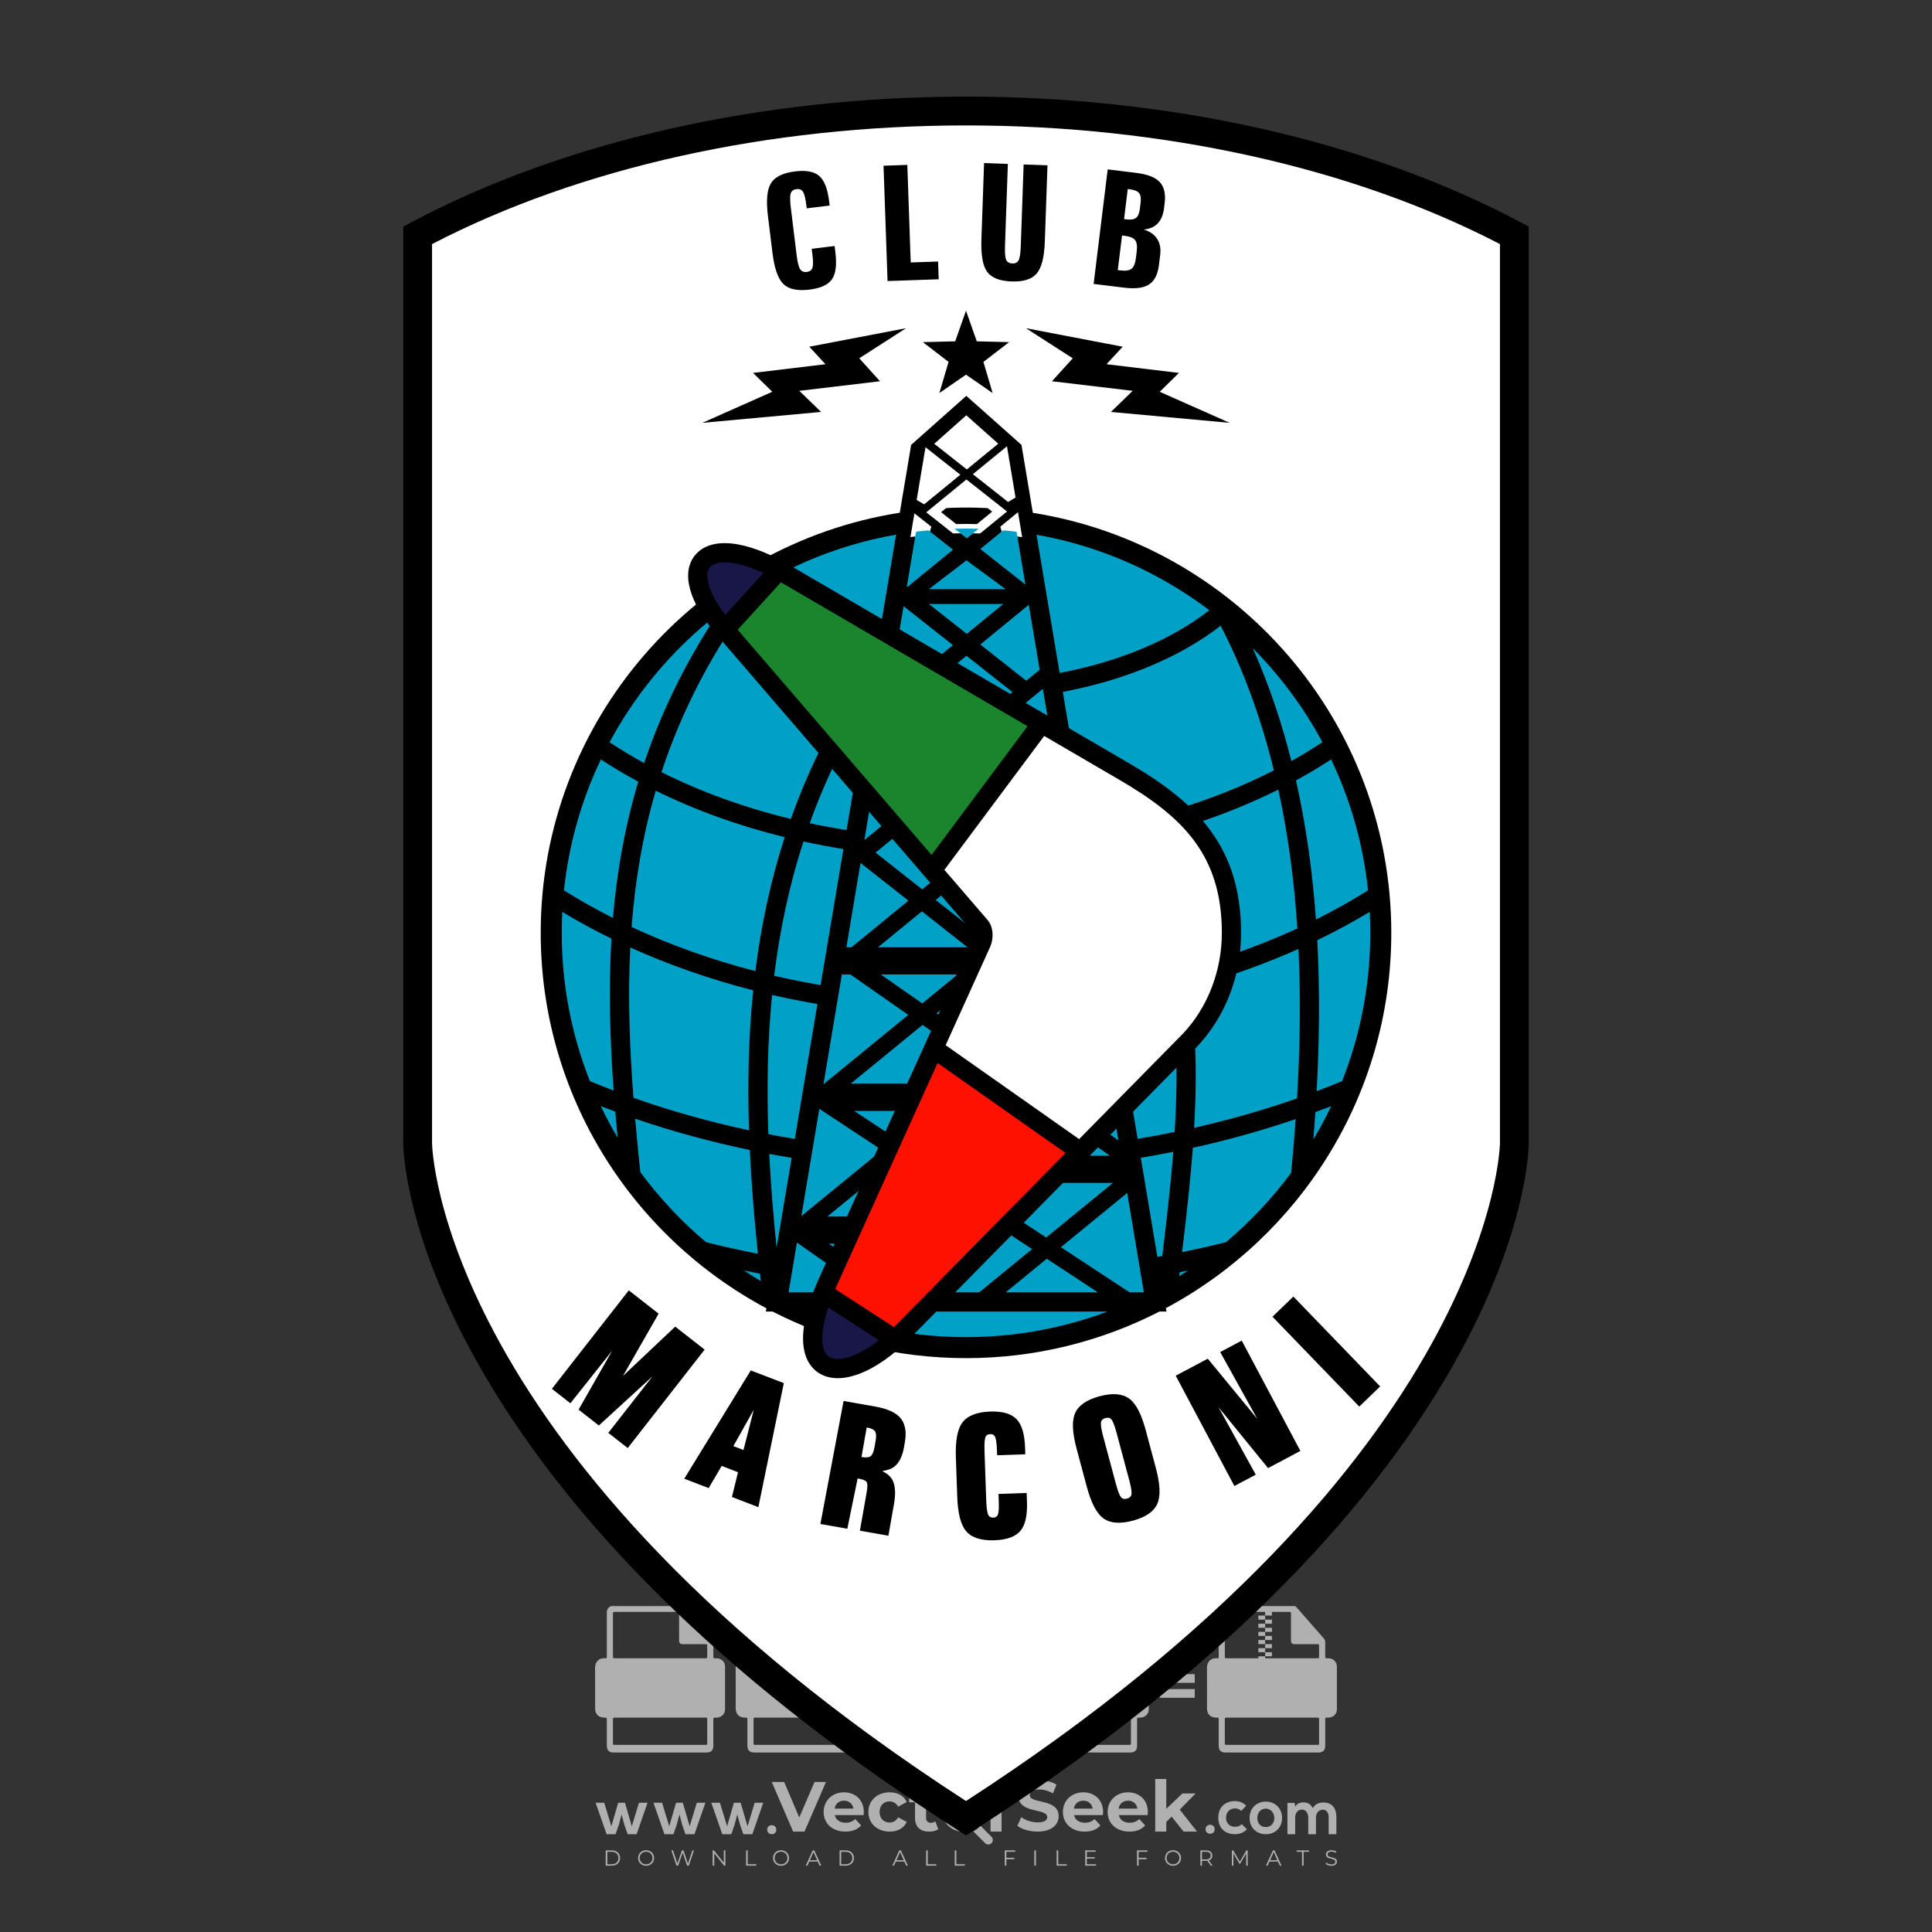 <?xml version="1.0" encoding="iso-8859-1"?>
<!-- Generator: Adobe Illustrator 27.0.0, SVG Export Plug-In . SVG Version: 6.00 Build 0)  -->
<svg version="1.1" id="Layer_1" xmlns="http://www.w3.org/2000/svg" xmlns:xlink="http://www.w3.org/1999/xlink" x="0px" y="0px"
	 viewBox="0 0 500 500" style="enable-background:new 0 0 500 500;" xml:space="preserve">
<rect x="0" y="0" width="500" height="500" fill="#333333" stroke="none"/>
<g id="watermark_1_">
	<g>
		<g id="watermark" style="opacity:0.61;">
			<g>
				<g>
					<g>
						<g>
							<polygon style="fill:#FFFFFF;" points="213.765,461.172 208.204,474.017 205.268,474.017 199.726,461.172 202.938,461.172 
								206.846,470.347 210.81,461.172 							"/>
						</g>
						<g>
							<path style="fill:#FFFFFF;" d="M223.507,469.741h-7.469c0.275,1.23,1.321,1.982,2.826,1.982c1.046,0,1.798-0.312,2.477-0.954
								l1.523,1.651c-0.917,1.046-2.294,1.597-4.074,1.597c-3.413,0-5.634-2.147-5.634-5.083c0-2.954,2.257-5.083,5.267-5.083
								c2.899,0,5.138,1.945,5.138,5.12C223.562,469.191,223.526,469.503,223.507,469.741 M216.002,468.071h4.863
								c-0.202-1.248-1.138-2.055-2.422-2.055C217.139,466.016,216.204,466.805,216.002,468.071"/>
						</g>
						<g>
							<path style="fill:#FFFFFF;" d="M224.735,468.934c0-2.973,2.294-5.083,5.505-5.083c2.074,0,3.707,0.899,4.423,2.514
								l-2.22,1.193c-0.532-0.936-1.321-1.358-2.221-1.358c-1.45,0-2.587,1.009-2.587,2.734c0,1.725,1.138,2.734,2.587,2.734
								c0.899,0,1.688-0.404,2.221-1.358l2.22,1.211c-0.716,1.578-2.349,2.495-4.423,2.495
								C227.029,474.017,224.735,471.907,224.735,468.934"/>
						</g>
						<g>
							<path style="fill:#FFFFFF;" d="M242.828,473.393c-0.587,0.422-1.45,0.624-2.331,0.624c-2.33,0-3.688-1.193-3.688-3.542
								v-4.055h-1.523v-2.202h1.523v-2.404h2.863v2.404h2.459v2.202h-2.459v4.019c0,0.844,0.458,1.303,1.229,1.303
								c0.422,0,0.844-0.128,1.156-0.367L242.828,473.393z"/>
						</g>
					</g>
					<g>
						<path style="fill:#FFFFFF;" d="M262.474,463.997v2.643c-0.238-0.018-0.422-0.037-0.642-0.037
							c-1.578,0-2.624,0.862-2.624,2.753v4.661h-2.863v-9.873h2.734v1.303C259.776,464.493,260.951,463.997,262.474,463.997"/>
					</g>
					<g>
						<path style="fill:#FFFFFF;" d="M263.299,472.53l1.009-2.239c1.083,0.789,2.697,1.339,4.239,1.339
							c1.762,0,2.477-0.587,2.477-1.376c0-2.404-7.469-0.752-7.469-5.524c0-2.184,1.762-4,5.413-4c1.615,0,3.267,0.385,4.459,1.138
							l-0.918,2.257c-1.193-0.679-2.422-1.009-3.56-1.009c-1.761,0-2.44,0.66-2.44,1.468c0,2.367,7.468,0.734,7.468,5.45
							c0,2.147-1.78,3.982-5.45,3.982C266.492,474.017,264.437,473.411,263.299,472.53"/>
					</g>
					<g>
						<path style="fill:#FFFFFF;" d="M285.428,469.741h-7.469c0.275,1.23,1.321,1.982,2.826,1.982c1.046,0,1.798-0.312,2.477-0.954
							l1.523,1.651c-0.918,1.046-2.294,1.597-4.074,1.597c-3.413,0-5.634-2.147-5.634-5.083c0-2.954,2.257-5.083,5.267-5.083
							c2.9,0,5.138,1.945,5.138,5.12C285.484,469.191,285.447,469.503,285.428,469.741 M277.923,468.071h4.863
							c-0.202-1.248-1.138-2.055-2.422-2.055C279.061,466.016,278.125,466.805,277.923,468.071"/>
					</g>
					<g>
						<path style="fill:#FFFFFF;" d="M297.007,469.741h-7.469c0.275,1.23,1.321,1.982,2.826,1.982c1.046,0,1.798-0.312,2.477-0.954
							l1.523,1.651c-0.918,1.046-2.294,1.597-4.074,1.597c-3.413,0-5.634-2.147-5.634-5.083c0-2.954,2.257-5.083,5.267-5.083
							c2.899,0,5.138,1.945,5.138,5.12C297.062,469.191,297.025,469.503,297.007,469.741 M289.501,468.071h4.863
							c-0.202-1.248-1.138-2.055-2.422-2.055C290.639,466.016,289.703,466.805,289.501,468.071"/>
					</g>
					<g>
						<polygon style="fill:#FFFFFF;" points="303.208,470.145 301.831,471.503 301.831,474.017 298.969,474.017 298.969,460.401 
							301.831,460.401 301.831,468.108 306.016,464.144 309.429,464.144 305.318,468.328 309.796,474.017 306.327,474.017 						"/>
					</g>
					<g>
						<path style="fill:#FFFFFF;" d="M256.601,475.359L256.601,475.359l-2.86-2.86c-0.435,0.508-0.953,0.943-1.534,1.284
							c-0.092,0.069-0.186,0.136-0.283,0.199l3.027,3.027c0.456,0.456,1.195,0.456,1.65,0
							C257.057,476.554,257.057,475.815,256.601,475.359"/>
					</g>
					<g>
						<path style="fill:#FFFFFF;" d="M249.984,463.244c0.221-0.173,0.495-0.281,0.797-0.281c0.042,0,0.083,0.002,0.124,0.006
							c-0.214-0.156-0.478-0.249-0.764-0.249c-0.395,0-0.744,0.18-0.981,0.458c-0.051,0-0.1,0.006-0.151,0.008
							c0.039-0.077,0.064-0.162,0.064-0.255c0-0.234-0.143-0.434-0.346-0.519c0.087,0.126,0.138,0.279,0.138,0.445
							c0,0.122-0.031,0.237-0.081,0.341c-2.811,0.201-5.03,2.539-5.03,5.4c0,2.993,2.426,5.42,5.42,5.42
							c2.993,0,5.42-2.426,5.42-5.42C254.595,465.879,252.593,463.635,249.984,463.244 M247.983,464.656
							c0.435,0,0.844,0.112,1.199,0.309c0.374-0.245,0.82-0.387,1.299-0.387c0.711,0,1.348,0.312,1.784,0.806
							c-0.435-0.379-1.004-0.61-1.627-0.61c-0.449,0-0.87,0.12-1.234,0.329c-0.079,0.046-0.156,0.096-0.229,0.15
							c-0.065-0.048-0.133-0.093-0.204-0.134c-0.369-0.219-0.8-0.344-1.26-0.344c-0.3,0-0.588,0.054-0.854,0.152
							C247.196,464.754,247.578,464.656,247.983,464.656 M251.772,469.098c0.115,0.305,0.181,0.634,0.181,0.979
							c0,1.534-1.244,2.777-2.778,2.777c-1.534,0-2.777-1.243-2.777-2.777c0-0.345,0.066-0.674,0.181-0.979
							c-0.62-0.382-1.035-1.064-1.035-1.846c0-1.197,0.971-2.168,2.168-2.168c0.565,0,1.078,0.218,1.463,0.572
							c0.386-0.354,0.899-0.572,1.464-0.572c1.197,0,2.168,0.971,2.168,2.168C252.807,468.034,252.392,468.716,251.772,469.098"/>
					</g>
					<g>
						<path style="fill:#FFFFFF;" d="M251.666,467.061c0,0.497-0.404,0.901-0.901,0.901c-0.497,0-0.901-0.404-0.901-0.901
							s0.404-0.901,0.901-0.901c0.101,0,0.197,0.017,0.287,0.047c-0.03,0.062-0.045,0.132-0.045,0.204
							c0,0.273,0.221,0.494,0.494,0.494c0.05,0,0.099-0.008,0.146-0.022C251.66,466.941,251.666,467,251.666,467.061"/>
					</g>
					<g>
						<path style="fill:#FFFFFF;" d="M248.255,467.061c0,0.376-0.305,0.681-0.681,0.681c-0.376,0-0.681-0.305-0.681-0.681
							s0.305-0.681,0.681-0.681c0.076,0,0.149,0.013,0.217,0.035c-0.023,0.047-0.034,0.1-0.034,0.155
							c0,0.206,0.167,0.374,0.374,0.374c0.038,0,0.075-0.006,0.11-0.017C248.25,466.97,248.255,467.015,248.255,467.061"/>
					</g>
					<g>
						<g>
							<g>
								<rect x="242.908" y="467.83" style="fill:#FFFFFF;" width="0.616" height="0.616"/>
							</g>
							<g>
								<rect x="254.827" y="467.83" style="fill:#FFFFFF;" width="0.616" height="0.616"/>
							</g>
							<g>
								<path style="fill:#FFFFFF;" d="M255.205,468.082h-0.14c0-3.248-2.642-5.89-5.89-5.89c-3.248,0-5.89,2.642-5.89,5.89h-0.14
									c0-1.611,0.627-3.125,1.766-4.264c1.139-1.139,2.653-1.766,4.264-1.766c1.611,0,3.125,0.627,4.264,1.766
									C254.578,464.957,255.205,466.471,255.205,468.082"/>
							</g>
						</g>
						<g>
							<rect x="248.868" y="461.814" style="fill:#FFFFFF;" width="0.616" height="0.616"/>
						</g>
						<g>
							<rect x="244.95" y="462.052" style="fill:#FFFFFF;" width="8.45" height="0.14"/>
						</g>
						<g>
							<path style="fill:#FFFFFF;" d="M245.174,462.15c0,0.108-0.088,0.196-0.196,0.196c-0.108,0-0.196-0.088-0.196-0.196
								c0-0.108,0.088-0.196,0.196-0.196C245.086,461.954,245.174,462.042,245.174,462.15"/>
						</g>
						<g>
							<path style="fill:#FFFFFF;" d="M253.596,462.15c0,0.108-0.088,0.196-0.196,0.196c-0.108,0-0.196-0.088-0.196-0.196
								c0-0.108,0.088-0.196,0.196-0.196C253.509,461.954,253.596,462.042,253.596,462.15"/>
						</g>
					</g>
				</g>
				<g>
					<path style="fill:#FFFFFF;" d="M314.356,473.409c0,1.559-2.364,1.559-2.364,0C311.993,471.851,314.356,471.851,314.356,473.409
						z"/>
				</g>
				<g>
					<g>
						<g>
							<path style="fill:#FFFFFF;" d="M161.739,466.549l1.772,6.088l1.855-6.088h2.215l-2.823,8.14h-2.33l-0.837-2.396l-0.722-2.708
								l-0.722,2.708l-0.837,2.396h-2.33l-2.839-8.14h2.231l1.855,6.088l1.756-6.088H161.739z"/>
						</g>
						<g>
							<path style="fill:#FFFFFF;" d="M176.713,466.549l1.772,6.088l1.855-6.088h2.215l-2.823,8.14h-2.33l-0.837-2.396l-0.722-2.708
								l-0.722,2.708l-0.837,2.396h-2.33l-2.839-8.14h2.231l1.855,6.088l1.756-6.088H176.713z"/>
						</g>
						<g>
							<path style="fill:#FFFFFF;" d="M191.687,466.549l1.772,6.088l1.855-6.088h2.215l-2.823,8.14h-2.33l-0.837-2.396l-0.722-2.708
								l-0.722,2.708l-0.837,2.396h-2.33l-2.839-8.14h2.231l1.855,6.088l1.756-6.088H191.687z"/>
						</g>
					</g>
					<g>
						<path style="fill:#FFFFFF;" d="M200.908,473.52c0,1.559-2.364,1.559-2.364,0C198.545,471.962,200.908,471.962,200.908,473.52z
							"/>
					</g>
					<g>
						<path style="fill:#FFFFFF;" d="M322.71,473.409c-0.935,0.919-1.919,1.28-3.117,1.28c-2.346,0-4.3-1.411-4.3-4.282
							s1.953-4.284,4.3-4.284c1.149,0,2.035,0.329,2.921,1.199l-1.264,1.329c-0.476-0.428-1.066-0.64-1.623-0.64
							c-1.346,0-2.33,0.985-2.33,2.396c0,1.542,1.05,2.362,2.297,2.362c0.64,0,1.28-0.18,1.772-0.672L322.71,473.409z"/>
					</g>
					<g>
						<path style="fill:#FFFFFF;" d="M331.805,470.472c0,2.33-1.591,4.217-4.217,4.217c-2.626,0-4.201-1.887-4.201-4.217
							c0-2.314,1.609-4.217,4.185-4.217C330.149,466.255,331.805,468.158,331.805,470.472z M325.389,470.472
							c0,1.231,0.739,2.38,2.199,2.38c1.46,0,2.199-1.149,2.199-2.38c0-1.215-0.854-2.396-2.199-2.396
							C326.144,468.077,325.389,469.258,325.389,470.472z"/>
					</g>
					<g>
						<path style="fill:#FFFFFF;" d="M338.572,474.689v-4.332c0-1.068-0.559-2.035-1.658-2.035c-1.082,0-1.722,0.967-1.722,2.035
							v4.332h-2.003v-8.107h1.855l0.148,0.985c0.426-0.82,1.362-1.116,2.133-1.116c0.969,0,1.937,0.394,2.396,1.51
							c0.723-1.149,1.658-1.478,2.708-1.478c2.297,0,3.43,1.412,3.43,3.84v4.365h-2.003v-4.365c0-1.066-0.442-1.97-1.526-1.97
							c-1.082,0-1.756,0.935-1.756,2.003v4.332H338.572z"/>
					</g>
				</g>
			</g>
		</g>
		<g style="opacity:0.61;">
			<g>
				<g>
					<path style="fill:#FFFFFF;" d="M345.988,431.299c-0.006-1.224-0.959-2.121-2.189-2.14c-0.924-0.014-0.832,0.12-0.834-0.867
						c-0.003-1.097-0.007-2.194,0.003-3.292c0.003-0.379-0.112-0.691-0.362-0.976c-2.342-2.668-4.678-5.342-7.019-8.011
						c-0.12-0.137-0.275-0.244-0.414-0.366c-6.214,0-12.427,0-18.641,0c-0.794,0.293-1.14,0.868-1.138,1.709
						c0.01,3.748,0.004,7.496,0.004,11.243c0,0.556-0.003,0.589-0.55,0.551c-1.497-0.102-2.516,0.986-2.497,2.492
						c0.044,3.476,0.013,6.953,0.014,10.429c0.001,1.58,0.867,2.443,2.45,2.449c0.582,0.002,0.582,0.002,0.582,0.6
						c0,2.219-0.001,4.438,0.001,6.657c0.001,1.192,0.58,1.771,1.768,1.771c8.013,0.001,16.027,0.001,24.04,0
						c1.168,0,1.755-0.583,1.757-1.745c0.002-2.256,0-4.512,0.001-6.768c0-0.512,0.002-0.511,0.52-0.515
						c0.271-0.002,0.541,0.008,0.809-0.058c0.996-0.246,1.69-1.044,1.694-2.069C346.003,438.696,346.005,434.997,345.988,431.299z
						 M317.537,417.162c5.337,0,10.674,0,16.01,0c0.548,0,0.554,0.007,0.554,0.561c0.001,2.243-0.001,4.486,0.001,6.73
						c0.001,0.811,0.249,1.059,1.06,1.059c1.91,0.001,3.821,0,5.731,0.001c0.458,0,0.479,0.021,0.481,0.483
						c0.003,0.887,0.002,1.775,0,2.662c-0.001,0.477-0.024,0.498-0.504,0.499c-3.895,0.001-7.79,0-11.684,0
						c-3.882,0-7.765,0-11.647,0c-0.55,0-0.552-0.001-0.552-0.561c-0.001-3.624-0.001-7.247,0-10.871
						C316.987,417.166,316.991,417.162,317.537,417.162z M340.822,451.579c-3.883,0.001-7.766,0-11.65,0c-3.871,0-7.742,0-11.613,0
						c-0.572,0-0.574-0.002-0.574-0.579c-0.001-1.997-0.001-3.994,0.001-5.991c0-0.464,0.023-0.486,0.478-0.487
						c7.803-0.001,15.607-0.001,23.41,0c0.478,0,0.499,0.02,0.499,0.503c0.002,1.997,0.001,3.994,0,5.991
						C341.375,451.574,341.37,451.579,340.822,451.579z"/>
				</g>
				<g>
					<g>
						<rect x="327.418" y="417.053" style="fill:#FFFFFF;" width="1.757" height="1.054"/>
					</g>
					<g>
						<rect x="325.662" y="418.107" style="fill:#FFFFFF;" width="1.757" height="1.054"/>
					</g>
					<g>
						<rect x="327.418" y="419.161" style="fill:#FFFFFF;" width="1.757" height="1.054"/>
					</g>
					<g>
						<rect x="325.662" y="420.215" style="fill:#FFFFFF;" width="1.757" height="1.054"/>
					</g>
					<g>
						<rect x="327.418" y="421.269" style="fill:#FFFFFF;" width="1.757" height="1.054"/>
					</g>
					<g>
						<rect x="325.662" y="422.323" style="fill:#FFFFFF;" width="1.757" height="1.054"/>
					</g>
					<g>
						<rect x="327.418" y="423.378" style="fill:#FFFFFF;" width="1.757" height="1.054"/>
					</g>
					<g>
						<rect x="325.662" y="424.432" style="fill:#FFFFFF;" width="1.757" height="1.054"/>
					</g>
					<g>
						<rect x="327.418" y="425.486" style="fill:#FFFFFF;" width="1.757" height="1.054"/>
					</g>
					<g>
						<rect x="325.662" y="426.54" style="fill:#FFFFFF;" width="1.757" height="1.054"/>
					</g>
					<g>
						<rect x="327.418" y="427.594" style="fill:#FFFFFF;" width="1.757" height="1.054"/>
					</g>
					<g>
						<rect x="325.662" y="428.648" style="fill:#FFFFFF;" width="1.757" height="1.054"/>
					</g>
				</g>
			</g>
			<g>
				<path style="fill:#FFFFFF;" d="M187.637,431.299c-0.006-1.224-0.959-2.121-2.189-2.14c-0.924-0.014-0.832,0.12-0.834-0.867
					c-0.003-1.097-0.007-2.194,0.003-3.292c0.003-0.379-0.112-0.691-0.362-0.976c-2.342-2.668-4.678-5.342-7.019-8.011
					c-0.12-0.137-0.275-0.244-0.414-0.366c-6.214,0-12.427,0-18.641,0c-0.794,0.293-1.14,0.868-1.138,1.709
					c0.01,3.748,0.004,7.496,0.004,11.243c0,0.556-0.003,0.589-0.55,0.551c-1.497-0.102-2.516,0.986-2.497,2.492
					c0.044,3.476,0.013,6.953,0.014,10.429c0.001,1.58,0.867,2.443,2.45,2.449c0.582,0.002,0.582,0.002,0.582,0.6
					c0,2.219-0.001,4.438,0.001,6.657c0.001,1.192,0.58,1.771,1.768,1.771c8.013,0.001,16.027,0.001,24.04,0
					c1.168,0,1.755-0.583,1.757-1.745c0.002-2.256,0-4.512,0.001-6.768c0-0.512,0.002-0.511,0.52-0.515
					c0.271-0.002,0.541,0.008,0.809-0.058c0.996-0.246,1.69-1.044,1.694-2.069C187.652,438.696,187.655,434.997,187.637,431.299z
					 M159.187,417.162c5.337,0,10.674,0,16.01,0c0.548,0,0.554,0.007,0.554,0.561c0.001,2.243-0.001,4.486,0.001,6.73
					c0.001,0.811,0.249,1.059,1.06,1.059c1.91,0.001,3.821,0,5.731,0.001c0.458,0,0.479,0.021,0.481,0.483
					c0.003,0.887,0.002,1.775,0,2.662c-0.001,0.477-0.024,0.498-0.504,0.499c-3.895,0.001-7.79,0-11.684,0
					c-3.882,0-7.765,0-11.647,0c-0.55,0-0.552-0.001-0.552-0.561c-0.001-3.624-0.001-7.247,0-10.871
					C158.636,417.166,158.64,417.162,159.187,417.162z M182.472,451.579c-3.883,0.001-7.766,0-11.65,0c-3.871,0-7.742,0-11.613,0
					c-0.572,0-0.574-0.002-0.574-0.579c-0.001-1.997-0.001-3.994,0.001-5.991c0-0.464,0.023-0.486,0.478-0.487
					c7.803-0.001,15.607-0.001,23.41,0c0.478,0,0.499,0.02,0.499,0.503c0.002,1.997,0.001,3.994,0,5.991
					C183.024,451.574,183.019,451.579,182.472,451.579z"/>
			</g>
			<g>
				<path style="fill:#FFFFFF;" d="M159.779,440.669v-7.897h2.779c0.375,0,0.726,0.061,1.053,0.182
					c0.327,0.121,0.612,0.292,0.855,0.513c0.242,0.221,0.434,0.483,0.573,0.789c0.14,0.305,0.21,0.642,0.21,1.009
					c0,0.375-0.07,0.715-0.21,1.02c-0.14,0.305-0.331,0.568-0.573,0.789c-0.243,0.221-0.528,0.392-0.855,0.513
					c-0.327,0.121-0.678,0.182-1.053,0.182h-1.29v2.901H159.779z M162.58,436.356c0.39,0,0.684-0.111,0.882-0.331
					c0.199-0.22,0.298-0.474,0.298-0.761c0-0.14-0.024-0.276-0.072-0.408c-0.048-0.132-0.121-0.248-0.221-0.347
					c-0.099-0.099-0.223-0.178-0.37-0.237c-0.147-0.059-0.32-0.089-0.518-0.089h-1.312v2.173H162.58z"/>
				<path style="fill:#FFFFFF;" d="M166.308,432.771h1.731l3.177,5.294h0.088l-0.088-1.522v-3.772h1.478v7.897h-1.566l-3.353-5.592
					h-0.088l0.088,1.522v4.07h-1.467V432.771z"/>
				<path style="fill:#FFFFFF;" d="M177.922,436.334h3.872c0.022,0.089,0.04,0.195,0.055,0.32c0.014,0.125,0.022,0.25,0.022,0.375
					c0,0.507-0.077,0.985-0.231,1.434c-0.154,0.449-0.397,0.849-0.728,1.202c-0.353,0.375-0.776,0.666-1.268,0.871
					c-0.493,0.206-1.055,0.309-1.688,0.309c-0.574,0-1.114-0.103-1.622-0.309c-0.507-0.206-0.948-0.492-1.323-0.86
					c-0.375-0.367-0.673-0.803-0.894-1.307c-0.221-0.504-0.331-1.053-0.331-1.649c0-0.595,0.11-1.145,0.331-1.649
					c0.221-0.504,0.518-0.939,0.894-1.307c0.375-0.367,0.816-0.654,1.323-0.86c0.507-0.206,1.048-0.309,1.622-0.309
					c0.64,0,1.211,0.11,1.715,0.331c0.504,0.221,0.935,0.526,1.296,0.915l-1.025,1.004c-0.258-0.272-0.544-0.48-0.861-0.623
					c-0.316-0.143-0.695-0.215-1.136-0.215c-0.361,0-0.703,0.065-1.026,0.193c-0.324,0.129-0.607,0.311-0.85,0.546
					c-0.242,0.235-0.436,0.52-0.579,0.855c-0.143,0.335-0.215,0.708-0.215,1.119c0,0.412,0.072,0.785,0.215,1.12
					c0.143,0.335,0.338,0.62,0.584,0.855c0.246,0.235,0.531,0.418,0.855,0.546c0.323,0.129,0.669,0.193,1.037,0.193
					c0.419,0,0.773-0.061,1.064-0.182c0.29-0.121,0.538-0.278,0.744-0.469c0.148-0.132,0.275-0.3,0.381-0.502
					c0.106-0.202,0.189-0.428,0.248-0.678h-2.482V436.334z"/>
			</g>
			<g>
				<path style="fill:#FFFFFF;" d="M224.019,431.299c-0.006-1.224-0.959-2.121-2.189-2.14c-0.924-0.014-0.832,0.12-0.834-0.867
					c-0.003-1.097-0.007-2.194,0.003-3.292c0.003-0.379-0.112-0.691-0.362-0.976c-2.342-2.668-4.678-5.342-7.019-8.011
					c-0.12-0.137-0.275-0.244-0.414-0.366c-6.214,0-12.427,0-18.641,0c-0.794,0.293-1.14,0.868-1.138,1.709
					c0.01,3.748,0.004,7.496,0.004,11.243c0,0.556-0.003,0.589-0.55,0.551c-1.497-0.102-2.516,0.986-2.497,2.492
					c0.044,3.476,0.013,6.953,0.014,10.429c0.001,1.58,0.867,2.443,2.45,2.449c0.582,0.002,0.582,0.002,0.582,0.6
					c0,2.219-0.001,4.438,0.001,6.657c0.001,1.192,0.58,1.771,1.768,1.771c8.013,0.001,16.027,0.001,24.04,0
					c1.168,0,1.755-0.583,1.757-1.745c0.002-2.256,0-4.512,0.001-6.768c0-0.512,0.002-0.511,0.52-0.515
					c0.271-0.002,0.541,0.008,0.809-0.058c0.997-0.246,1.69-1.044,1.694-2.069C224.034,438.696,224.036,434.997,224.019,431.299z
					 M195.568,417.162c5.337,0,10.674,0,16.01,0c0.548,0,0.554,0.007,0.554,0.561c0.001,2.243-0.001,4.486,0.001,6.73
					c0.001,0.811,0.249,1.059,1.06,1.059c1.91,0.001,3.821,0,5.731,0.001c0.458,0,0.479,0.021,0.481,0.483
					c0.003,0.887,0.002,1.775,0,2.662c-0.001,0.477-0.024,0.498-0.504,0.499c-3.895,0.001-7.79,0-11.684,0
					c-3.882,0-7.765,0-11.647,0c-0.55,0-0.552-0.001-0.552-0.561c-0.001-3.624-0.001-7.247,0-10.871
					C195.018,417.166,195.022,417.162,195.568,417.162z M218.854,451.579c-3.883,0.001-7.766,0-11.65,0c-3.871,0-7.742,0-11.613,0
					c-0.572,0-0.574-0.002-0.574-0.579c-0.001-1.997-0.001-3.994,0.001-5.991c0-0.464,0.023-0.486,0.478-0.487
					c7.803-0.001,15.607-0.001,23.41,0c0.478,0,0.499,0.02,0.499,0.503c0.002,1.997,0.001,3.994,0,5.991
					C219.406,451.574,219.401,451.579,218.854,451.579z"/>
			</g>
			<g>
				<path style="fill:#FFFFFF;" d="M205.111,432.771h1.699l2.967,7.897h-1.644l-0.651-1.886h-3.044l-0.651,1.886h-1.643
					L205.111,432.771z M206.997,437.415l-0.706-1.974l-0.287-0.96h-0.088l-0.287,0.96l-0.706,1.974H206.997z"/>
				<path style="fill:#FFFFFF;" d="M211.331,434.536c-0.125,0-0.245-0.024-0.359-0.072c-0.114-0.048-0.213-0.114-0.298-0.199
					c-0.084-0.084-0.151-0.182-0.198-0.292c-0.048-0.11-0.072-0.232-0.072-0.364s0.024-0.254,0.072-0.364
					c0.048-0.11,0.114-0.208,0.198-0.292c0.084-0.084,0.184-0.151,0.298-0.198c0.114-0.048,0.233-0.072,0.359-0.072
					c0.257,0,0.478,0.09,0.662,0.27c0.184,0.181,0.276,0.399,0.276,0.656s-0.092,0.476-0.276,0.656
					C211.809,434.446,211.589,434.536,211.331,434.536z M210.615,440.669v-5.404h1.445v5.404H210.615z"/>
			</g>
			<g>
				<path style="fill:#FFFFFF;" d="M261.044,431.299c-0.006-1.224-0.959-2.121-2.189-2.14c-0.924-0.014-0.832,0.12-0.834-0.867
					c-0.003-1.097-0.007-2.194,0.003-3.292c0.003-0.379-0.112-0.691-0.362-0.976c-2.342-2.668-4.678-5.342-7.019-8.011
					c-0.12-0.137-0.275-0.244-0.414-0.366c-6.214,0-12.427,0-18.641,0c-0.794,0.293-1.14,0.868-1.138,1.709
					c0.01,3.748,0.004,7.496,0.004,11.243c0,0.556-0.003,0.589-0.55,0.551c-1.497-0.102-2.516,0.986-2.497,2.492
					c0.044,3.476,0.013,6.953,0.014,10.429c0.001,1.58,0.867,2.443,2.45,2.449c0.582,0.002,0.582,0.002,0.582,0.6
					c0,2.219-0.001,4.438,0.001,6.657c0.001,1.192,0.58,1.771,1.768,1.771c8.013,0.001,16.027,0.001,24.04,0
					c1.168,0,1.755-0.583,1.757-1.745c0.002-2.256,0-4.512,0.001-6.768c0-0.512,0.002-0.511,0.52-0.515
					c0.271-0.002,0.541,0.008,0.809-0.058c0.996-0.246,1.69-1.044,1.694-2.069C261.059,438.696,261.061,434.997,261.044,431.299z
					 M232.593,417.162c5.337,0,10.674,0,16.01,0c0.548,0,0.554,0.007,0.554,0.561c0.001,2.243-0.001,4.486,0.001,6.73
					c0.001,0.811,0.249,1.059,1.06,1.059c1.91,0.001,3.821,0,5.731,0.001c0.458,0,0.479,0.021,0.481,0.483
					c0.003,0.887,0.002,1.775,0,2.662c-0.001,0.477-0.024,0.498-0.504,0.499c-3.895,0.001-7.79,0-11.684,0
					c-3.882,0-7.765,0-11.647,0c-0.55,0-0.552-0.001-0.552-0.561c-0.001-3.624-0.001-7.247,0-10.871
					C232.042,417.166,232.047,417.162,232.593,417.162z M255.878,451.579c-3.883,0.001-7.766,0-11.65,0c-3.871,0-7.742,0-11.613,0
					c-0.572,0-0.574-0.002-0.574-0.579c-0.001-1.997-0.001-3.994,0.001-5.991c0-0.464,0.023-0.486,0.478-0.487
					c7.803-0.001,15.607-0.001,23.41,0c0.478,0,0.499,0.02,0.499,0.503c0.002,1.997,0.001,3.994,0,5.991
					C256.431,451.574,256.426,451.579,255.878,451.579z"/>
			</g>
			<g>
				<path style="fill:#FFFFFF;" d="M236.361,440.845c-0.338,0-0.662-0.048-0.971-0.143c-0.309-0.095-0.592-0.239-0.849-0.43
					c-0.257-0.191-0.481-0.425-0.673-0.7c-0.191-0.276-0.342-0.597-0.452-0.965l1.401-0.551c0.103,0.397,0.283,0.726,0.54,0.987
					c0.257,0.261,0.596,0.392,1.015,0.392c0.154,0,0.303-0.02,0.447-0.061c0.143-0.04,0.272-0.099,0.386-0.176
					s0.204-0.175,0.27-0.292c0.066-0.118,0.099-0.254,0.099-0.408c0-0.147-0.026-0.279-0.077-0.397
					c-0.051-0.117-0.138-0.227-0.259-0.331c-0.121-0.103-0.28-0.202-0.475-0.298c-0.195-0.095-0.435-0.195-0.722-0.298l-0.485-0.176
					c-0.213-0.073-0.429-0.173-0.645-0.298c-0.217-0.125-0.413-0.276-0.59-0.452c-0.177-0.176-0.322-0.384-0.436-0.623
					c-0.114-0.239-0.171-0.509-0.171-0.81c0-0.309,0.06-0.597,0.182-0.866c0.121-0.268,0.294-0.503,0.518-0.706
					c0.224-0.202,0.492-0.36,0.805-0.474s0.66-0.171,1.042-0.171c0.397,0,0.74,0.053,1.031,0.16
					c0.291,0.107,0.537,0.243,0.739,0.408c0.202,0.165,0.366,0.348,0.491,0.546c0.125,0.199,0.217,0.386,0.276,0.563l-1.312,0.551
					c-0.074-0.221-0.208-0.419-0.402-0.596c-0.195-0.176-0.462-0.265-0.8-0.265c-0.324,0-0.592,0.075-0.805,0.226
					c-0.213,0.151-0.32,0.348-0.32,0.59c0,0.235,0.103,0.436,0.309,0.601c0.206,0.165,0.533,0.325,0.982,0.48l0.497,0.165
					c0.316,0.111,0.605,0.237,0.866,0.381c0.261,0.143,0.485,0.314,0.673,0.513c0.187,0.199,0.331,0.425,0.43,0.678
					c0.1,0.254,0.149,0.546,0.149,0.877c0,0.412-0.083,0.767-0.248,1.064c-0.165,0.298-0.377,0.542-0.634,0.734
					c-0.258,0.191-0.548,0.335-0.872,0.43C236.986,440.797,236.67,440.845,236.361,440.845z"/>
				<path style="fill:#FFFFFF;" d="M239.516,432.771h1.61l1.633,4.754l0.287,1.015h0.088l0.309-1.015l1.699-4.754h1.61l-2.879,7.897
					h-1.566L239.516,432.771z"/>
				<path style="fill:#FFFFFF;" d="M251.097,436.334h3.871c0.022,0.089,0.04,0.195,0.055,0.32c0.015,0.125,0.023,0.25,0.023,0.375
					c0,0.507-0.078,0.985-0.232,1.434c-0.154,0.449-0.397,0.849-0.728,1.202c-0.353,0.375-0.775,0.666-1.268,0.871
					c-0.493,0.206-1.055,0.309-1.688,0.309c-0.574,0-1.114-0.103-1.621-0.309c-0.507-0.206-0.949-0.492-1.324-0.86
					c-0.375-0.367-0.673-0.803-0.894-1.307c-0.22-0.504-0.331-1.053-0.331-1.649c0-0.595,0.11-1.145,0.331-1.649
					c0.221-0.504,0.518-0.939,0.894-1.307c0.375-0.367,0.816-0.654,1.324-0.86c0.507-0.206,1.047-0.309,1.621-0.309
					c0.64,0,1.211,0.11,1.715,0.331c0.504,0.221,0.936,0.526,1.296,0.915l-1.026,1.004c-0.257-0.272-0.544-0.48-0.861-0.623
					c-0.316-0.143-0.694-0.215-1.136-0.215c-0.36,0-0.702,0.065-1.026,0.193c-0.323,0.129-0.607,0.311-0.849,0.546
					c-0.243,0.235-0.436,0.52-0.579,0.855c-0.143,0.335-0.215,0.708-0.215,1.119c0,0.412,0.072,0.785,0.215,1.12
					c0.143,0.335,0.338,0.62,0.585,0.855c0.246,0.235,0.531,0.418,0.854,0.546c0.324,0.129,0.669,0.193,1.037,0.193
					c0.419,0,0.774-0.061,1.064-0.182c0.29-0.121,0.539-0.278,0.745-0.469c0.147-0.132,0.274-0.3,0.38-0.502
					c0.107-0.202,0.189-0.428,0.248-0.678h-2.482V436.334z"/>
			</g>
			<g>
				<path style="fill:#FFFFFF;" d="M297.3,431.299c-0.006-1.224-0.959-2.121-2.189-2.14c-0.924-0.014-0.832,0.12-0.834-0.867
					c-0.003-1.097-0.007-2.194,0.003-3.292c0.003-0.379-0.112-0.691-0.362-0.976c-2.342-2.668-4.678-5.342-7.019-8.011
					c-0.12-0.137-0.275-0.244-0.414-0.366c-6.214,0-12.427,0-18.641,0c-0.794,0.293-1.14,0.868-1.138,1.709
					c0.01,3.748,0.004,7.496,0.004,11.243c0,0.556-0.003,0.589-0.55,0.551c-1.497-0.102-2.516,0.986-2.497,2.492
					c0.044,3.476,0.013,6.953,0.014,10.429c0.001,1.58,0.867,2.443,2.45,2.449c0.582,0.002,0.582,0.002,0.582,0.6
					c0,2.219-0.001,4.438,0.001,6.657c0.001,1.192,0.58,1.771,1.768,1.771c8.013,0.001,16.027,0.001,24.04,0
					c1.168,0,1.755-0.583,1.757-1.745c0.002-2.256,0-4.512,0.001-6.768c0-0.512,0.002-0.511,0.52-0.515
					c0.271-0.002,0.541,0.008,0.809-0.058c0.996-0.246,1.69-1.044,1.694-2.069C297.315,438.696,297.318,434.997,297.3,431.299z
					 M268.85,417.162c5.337,0,10.674,0,16.01,0c0.548,0,0.554,0.007,0.554,0.561c0.001,2.243-0.001,4.486,0.001,6.73
					c0.001,0.811,0.249,1.059,1.06,1.059c1.91,0.001,3.821,0,5.731,0.001c0.458,0,0.479,0.021,0.481,0.483
					c0.003,0.887,0.002,1.775,0,2.662c-0.001,0.477-0.024,0.498-0.504,0.499c-3.895,0.001-7.79,0-11.684,0
					c-3.882,0-7.765,0-11.647,0c-0.55,0-0.552-0.001-0.552-0.561c-0.001-3.624-0.001-7.247,0-10.871
					C268.299,417.166,268.303,417.162,268.85,417.162z M292.135,451.579c-3.883,0.001-7.766,0-11.65,0c-3.871,0-7.742,0-11.613,0
					c-0.572,0-0.574-0.002-0.574-0.579c-0.001-1.997-0.001-3.994,0.001-5.991c0-0.464,0.023-0.486,0.478-0.487
					c7.803-0.001,15.607-0.001,23.41,0c0.478,0,0.499,0.02,0.499,0.503c0.001,1.997,0.001,3.994,0,5.991
					C292.687,451.574,292.682,451.579,292.135,451.579z"/>
			</g>
			<g>
				<path style="fill:#FFFFFF;" d="M272.966,434.183v1.831h3.165v1.412h-3.165v1.831h3.518v1.412h-5.007v-7.897h5.007v1.412H272.966
					z"/>
				<path style="fill:#FFFFFF;" d="M277.852,440.669v-7.897h2.779c0.375,0,0.726,0.061,1.053,0.182
					c0.327,0.121,0.612,0.292,0.855,0.513c0.243,0.221,0.434,0.483,0.574,0.789c0.14,0.305,0.209,0.642,0.209,1.009
					c0,0.375-0.07,0.715-0.209,1.02c-0.14,0.305-0.331,0.568-0.574,0.789c-0.243,0.221-0.528,0.392-0.855,0.513
					c-0.327,0.121-0.678,0.182-1.053,0.182h-1.29v2.901H277.852z M280.653,436.356c0.389,0,0.684-0.111,0.882-0.331
					c0.199-0.22,0.298-0.474,0.298-0.761c0-0.14-0.024-0.276-0.072-0.408c-0.048-0.132-0.121-0.248-0.221-0.347
					c-0.099-0.099-0.222-0.178-0.37-0.237c-0.147-0.059-0.32-0.089-0.518-0.089h-1.312v2.173H280.653z"/>
				<path style="fill:#FFFFFF;" d="M286.797,440.845c-0.338,0-0.662-0.048-0.971-0.143c-0.309-0.095-0.592-0.239-0.849-0.43
					c-0.257-0.191-0.482-0.425-0.673-0.7c-0.191-0.276-0.342-0.597-0.452-0.965l1.401-0.551c0.103,0.397,0.283,0.726,0.541,0.987
					c0.257,0.261,0.595,0.392,1.015,0.392c0.154,0,0.303-0.02,0.447-0.061c0.143-0.04,0.272-0.099,0.386-0.176
					c0.114-0.077,0.204-0.175,0.27-0.292c0.066-0.118,0.1-0.254,0.1-0.408c0-0.147-0.026-0.279-0.077-0.397
					c-0.051-0.117-0.138-0.227-0.259-0.331c-0.121-0.103-0.279-0.202-0.474-0.298c-0.195-0.095-0.436-0.195-0.723-0.298
					l-0.485-0.176c-0.213-0.073-0.428-0.173-0.645-0.298c-0.217-0.125-0.414-0.276-0.59-0.452c-0.176-0.176-0.322-0.384-0.436-0.623
					c-0.114-0.239-0.171-0.509-0.171-0.81c0-0.309,0.061-0.597,0.182-0.866c0.121-0.268,0.294-0.503,0.518-0.706
					c0.224-0.202,0.493-0.36,0.805-0.474c0.312-0.114,0.66-0.171,1.042-0.171c0.397,0,0.741,0.053,1.031,0.16
					c0.29,0.107,0.537,0.243,0.739,0.408c0.202,0.165,0.365,0.348,0.491,0.546c0.125,0.199,0.217,0.386,0.276,0.563l-1.312,0.551
					c-0.074-0.221-0.208-0.419-0.403-0.596c-0.195-0.176-0.462-0.265-0.799-0.265c-0.324,0-0.592,0.075-0.805,0.226
					c-0.213,0.151-0.32,0.348-0.32,0.59c0,0.235,0.103,0.436,0.309,0.601c0.206,0.165,0.533,0.325,0.982,0.48l0.496,0.165
					c0.316,0.111,0.605,0.237,0.866,0.381c0.261,0.143,0.485,0.314,0.673,0.513c0.187,0.199,0.331,0.425,0.43,0.678
					c0.099,0.254,0.149,0.546,0.149,0.877c0,0.412-0.083,0.767-0.248,1.064c-0.165,0.298-0.377,0.542-0.634,0.734
					c-0.258,0.191-0.548,0.335-0.872,0.43C287.422,440.797,287.105,440.845,286.797,440.845z"/>
			</g>
			<g>
				<path style="fill:#FFFFFF;" d="M321.394,439.168l4.004-4.985h-3.827v-1.412h5.559v1.5l-3.96,4.985h4.004v1.412h-5.779V439.168z"
					/>
				<path style="fill:#FFFFFF;" d="M328.409,432.771h1.489v7.897h-1.489V432.771z"/>
				<path style="fill:#FFFFFF;" d="M331.486,440.669v-7.897h2.779c0.375,0,0.726,0.061,1.053,0.182
					c0.327,0.121,0.612,0.292,0.855,0.513s0.434,0.483,0.574,0.789c0.14,0.305,0.209,0.642,0.209,1.009
					c0,0.375-0.07,0.715-0.209,1.02c-0.14,0.305-0.331,0.568-0.574,0.789c-0.243,0.221-0.528,0.392-0.855,0.513
					c-0.327,0.121-0.678,0.182-1.053,0.182h-1.29v2.901H331.486z M334.288,436.356c0.389,0,0.684-0.111,0.882-0.331
					c0.199-0.22,0.298-0.474,0.298-0.761c0-0.14-0.024-0.276-0.072-0.408c-0.048-0.132-0.121-0.248-0.221-0.347
					c-0.099-0.099-0.222-0.178-0.37-0.237c-0.147-0.059-0.32-0.089-0.518-0.089h-1.312v2.173H334.288z"/>
			</g>
		</g>
		<g style="opacity:0.61;">
			<path style="fill:#FFFFFF;" d="M300.133,433.27h9.067v2.242h-9.067V433.27z M300.133,437.136h9.067v2.243h-9.067V437.136z"/>
		</g>
	</g>
	<g style="opacity:0.61;">
		<path style="fill:#FFFFFF;" d="M156.756,478.878h1.607c1.263,0,2.114,0.812,2.114,1.974c0,1.161-0.851,1.973-2.114,1.973h-1.607
			V478.878z M158.34,482.464c1.049,0,1.725-0.665,1.725-1.612c0-0.947-0.677-1.613-1.725-1.613h-1.167v3.225H158.34z"/>
		<path style="fill:#FFFFFF;" d="M165.139,480.851c0-1.15,0.879-2.007,2.075-2.007c1.184,0,2.069,0.851,2.069,2.007
			c0,1.156-0.885,2.007-2.069,2.007C166.019,482.858,165.139,482.002,165.139,480.851z M168.866,480.851
			c0-0.942-0.705-1.635-1.652-1.635c-0.953,0-1.663,0.693-1.663,1.635c0,0.941,0.71,1.635,1.663,1.635
			C168.162,482.486,168.866,481.793,168.866,480.851z"/>
		<path style="fill:#FFFFFF;" d="M179.596,478.878l-1.331,3.947h-0.44l-1.156-3.366l-1.161,3.366h-0.434l-1.331-3.947h0.429
			l1.139,3.394l1.178-3.394h0.389l1.161,3.411l1.156-3.411H179.596z"/>
		<path style="fill:#FFFFFF;" d="M187.731,478.878v3.947h-0.344l-2.537-3.202v3.202h-0.417v-3.947h0.344l2.543,3.203v-3.203H187.731
			z"/>
		<path style="fill:#FFFFFF;" d="M193.093,478.878h0.417v3.586h2.21v0.361h-2.627V478.878z"/>
		<path style="fill:#FFFFFF;" d="M200.061,480.851c0-1.15,0.879-2.007,2.075-2.007c1.184,0,2.069,0.851,2.069,2.007
			c0,1.156-0.885,2.007-2.069,2.007C200.941,482.858,200.061,482.002,200.061,480.851z M203.788,480.851
			c0-0.942-0.705-1.635-1.652-1.635c-0.953,0-1.663,0.693-1.663,1.635c0,0.941,0.71,1.635,1.663,1.635
			C203.083,482.486,203.788,481.793,203.788,480.851z"/>
		<path style="fill:#FFFFFF;" d="M211.636,481.77h-2.199l-0.474,1.054h-0.434l1.804-3.947h0.412l1.804,3.947h-0.44L211.636,481.77z
			 M211.484,481.432l-0.947-2.12l-0.947,2.12H211.484z"/>
		<path style="fill:#FFFFFF;" d="M217.28,478.878h1.607c1.263,0,2.114,0.812,2.114,1.974c0,1.161-0.851,1.973-2.114,1.973h-1.607
			V478.878z M218.864,482.464c1.049,0,1.725-0.665,1.725-1.612c0-0.947-0.677-1.613-1.725-1.613h-1.167v3.225H218.864z"/>
		<path style="fill:#FFFFFF;" d="M234.041,481.77h-2.199l-0.474,1.054h-0.434l1.804-3.947h0.412l1.804,3.947h-0.44L234.041,481.77z
			 M233.889,481.432l-0.947-2.12l-0.947,2.12H233.889z"/>
		<path style="fill:#FFFFFF;" d="M239.685,478.878h0.417v3.586h2.21v0.361h-2.627V478.878z"/>
		<path style="fill:#FFFFFF;" d="M247.082,478.878h0.417v3.586h2.21v0.361h-2.627V478.878z"/>
		<path style="fill:#FFFFFF;" d="M260.449,479.239v1.551h2.041v0.361h-2.041v1.675h-0.417v-3.947h2.706v0.361H260.449z"/>
		<path style="fill:#FFFFFF;" d="M267.678,478.878h0.417v3.947h-0.417V478.878z"/>
		<path style="fill:#FFFFFF;" d="M273.456,478.878h0.417v3.586h2.21v0.361h-2.627V478.878z"/>
		<path style="fill:#FFFFFF;" d="M283.644,482.464v0.361h-2.791v-3.947h2.706v0.361h-2.289v1.404h2.041v0.355h-2.041v1.466H283.644z
			"/>
		<path style="fill:#FFFFFF;" d="M294.672,479.239v1.551h2.041v0.361h-2.041v1.675h-0.417v-3.947h2.706v0.361H294.672z"/>
		<path style="fill:#FFFFFF;" d="M301.5,480.851c0-1.15,0.879-2.007,2.075-2.007c1.184,0,2.069,0.851,2.069,2.007
			c0,1.156-0.885,2.007-2.069,2.007C302.379,482.858,301.5,482.002,301.5,480.851z M305.226,480.851
			c0-0.942-0.705-1.635-1.652-1.635c-0.953,0-1.663,0.693-1.663,1.635c0,0.941,0.71,1.635,1.663,1.635
			C304.522,482.486,305.226,481.793,305.226,480.851z"/>
		<path style="fill:#FFFFFF;" d="M313.351,482.825l-0.902-1.269c-0.102,0.011-0.203,0.017-0.316,0.017h-1.06v1.252h-0.417v-3.947
			h1.477c1.004,0,1.613,0.507,1.613,1.353c0,0.62-0.327,1.054-0.902,1.24l0.964,1.353H313.351z M313.328,480.231
			c0-0.632-0.417-0.992-1.207-0.992h-1.048v1.979h1.048C312.911,481.218,313.328,480.851,313.328,480.231z"/>
		<path style="fill:#FFFFFF;" d="M322.907,478.878v3.947h-0.4v-3.158l-1.551,2.656h-0.197l-1.551-2.639v3.14h-0.4v-3.947h0.344
			l1.714,2.926l1.697-2.926H322.907z"/>
		<path style="fill:#FFFFFF;" d="M330.744,481.77h-2.199l-0.473,1.054h-0.434l1.804-3.947h0.411l1.804,3.947h-0.44L330.744,481.77z
			 M330.592,481.432l-0.947-2.12l-0.947,2.12H330.592z"/>
		<path style="fill:#FFFFFF;" d="M336.957,479.239h-1.387v-0.361h3.192v0.361h-1.387v3.586h-0.417V479.239z"/>
		<path style="fill:#FFFFFF;" d="M343.063,482.346l0.164-0.321c0.282,0.276,0.784,0.479,1.302,0.479c0.739,0,1.06-0.31,1.06-0.699
			c0-1.083-2.43-0.417-2.43-1.877c0-0.581,0.451-1.083,1.455-1.083c0.446,0,0.908,0.13,1.224,0.35l-0.141,0.333
			c-0.338-0.22-0.733-0.327-1.083-0.327c-0.722,0-1.043,0.321-1.043,0.716c0,1.083,2.43,0.429,2.43,1.866
			c0,0.581-0.462,1.077-1.472,1.077C343.937,482.858,343.356,482.65,343.063,482.346z"/>
	</g>
</g>
<g>
</g>
<g>
	<path style="fill-rule:evenodd;clip-rule:evenodd;" d="M106.333,57.59l-1.978,1.052v237.198c0,1,0.245,24.88,21.509,60.81
		c24.522,41.431,65.61,80.816,122.122,117.06L250,475l2.013-1.291c56.514-36.244,97.601-75.629,122.122-117.06
		c21.265-35.93,21.509-59.81,21.509-60.81V58.642l-1.977-1.052C354.17,36.574,303.147,25,250,25
		C196.852,25,145.83,36.574,106.333,57.59L106.333,57.59z"/>
	<path style="fill-rule:evenodd;clip-rule:evenodd;fill:#FFFFFF;" d="M250,32.459c51.072,0,100.023,10.908,138.187,30.711
		c0,4.487,0,232.67,0,232.67c0,0.812-1.641,81.89-138.187,170.264C113.454,377.73,111.814,296.651,111.814,295.839
		c0,0,0-228.183,0-232.67C149.977,43.367,198.926,32.459,250,32.459L250,32.459z"/>
	<path style="fill-rule:evenodd;clip-rule:evenodd;" d="M234.488,84.94l-25.045,4.79l4.188,4.53l-18.74,2.252l4.975,4.881
		l-18.112,8.041l30.739-2.825l-5.631-5.461l20.882-2.483l-5.369-5.941L234.488,84.94L234.488,84.94z M250,80.403l2.787,7.929
		l8.365,0.216l-6.641,5.116l2.382,8.062L250,96.958l-6.893,4.767l2.382-8.062l-6.642-5.116l8.365-0.216L250,80.403L250,80.403z
		 M265.512,84.94l25.044,4.79l-4.188,4.53l18.742,2.252l-4.975,4.881l18.112,8.041l-30.739-2.825l5.63-5.461l-20.882-2.483
		l5.369-5.941L265.512,84.94L265.512,84.94z"/>
	<path style="fill-rule:evenodd;clip-rule:evenodd;" d="M214.572,52.049l0.141,1.145l-5.928,0.728l-0.078-0.644
		c-0.232-1.887-0.529-3.111-0.895-3.658c-0.367-0.547-0.93-0.77-1.677-0.678c-0.762,0.094-1.261,0.448-1.484,1.067
		c-0.224,0.619-0.215,1.878,0.016,3.765l1.505,12.259c0.229,1.866,0.53,3.075,0.914,3.641c0.382,0.566,0.955,0.802,1.722,0.708
		c0.734-0.091,1.214-0.435,1.434-1.032c0.218-0.598,0.231-1.693,0.034-3.291l-0.205-1.667l5.927-0.728l0.2,1.626
		c0.398,3.244,0.1,5.58-0.896,6.997c-0.995,1.425-2.933,2.309-5.815,2.664c-3.108,0.382-5.36-0.1-6.744-1.449
		c-1.391-1.34-2.334-4.038-2.832-8.085l-1.171-9.543c-0.494-4.027-0.228-6.852,0.803-8.489c1.032-1.638,3.108-2.645,6.23-3.029
		c2.854-0.35,4.936,0.042,6.245,1.183C213.327,46.672,214.179,48.845,214.572,52.049L214.572,52.049z M228.657,42.889l6.155-0.216
		l0.881,25.254l7.08-0.248l0.161,4.594l-13.235,0.462L228.657,42.889L228.657,42.889z M254.677,42.206l6.155,0.215l-0.736,21.102
		c-0.068,1.899,0.035,3.147,0.312,3.738c0.277,0.591,0.804,0.899,1.586,0.926c0.773,0.027,1.309-0.245,1.619-0.815
		c0.311-0.57,0.498-1.808,0.566-3.708l0.737-21.101l6.175,0.215l-0.69,19.728c-0.14,4.034-0.838,6.79-2.1,8.274
		c-1.263,1.484-3.43,2.169-6.504,2.062c-3.066-0.107-5.167-0.934-6.311-2.482c-1.142-1.54-1.638-4.352-1.497-8.427L254.677,42.206
		L254.677,42.206z M290.383,60.944l-1.1,8.958l0.666,0.083c1.366,0.167,2.337,0.022,2.909-0.437c0.571-0.459,0.942-1.375,1.11-2.74
		l0.211-1.729c0.17-1.379,0.033-2.356-0.412-2.934c-0.445-0.577-1.353-0.952-2.718-1.12L290.383,60.944L290.383,60.944z
		 M291.86,48.925l-0.955,7.779l0.542,0.067c1.194,0.147,2.052,0.016,2.562-0.389c0.516-0.403,0.843-1.192,0.986-2.358l0.188-1.53
		c0.145-1.18,0.018-2.018-0.387-2.527c-0.397-0.502-1.199-0.83-2.393-0.976L291.86,48.925L291.86,48.925z M286.67,43.838
		l7.422,0.911c2.903,0.357,4.929,1.149,6.06,2.374c1.137,1.233,1.553,3.067,1.253,5.502l-0.154,1.248
		c-0.208,1.701-0.752,3.014-1.624,3.93c-0.879,0.923-2.086,1.457-3.629,1.608c1.589,0.481,2.746,1.277,3.471,2.404
		c0.727,1.12,0.989,2.496,0.787,4.135l-0.322,2.628c-0.301,2.442-1.148,4.114-2.548,5.036c-1.394,0.914-3.552,1.193-6.474,0.833
		l-7.883-0.968L286.67,43.838L286.67,43.838z"/>
	<path style="fill-rule:evenodd;clip-rule:evenodd;" d="M174.745,343.332c0,0-9.952,9.394-13.522,12.763
		c2.438-4.259,9.226-16.12,9.226-16.12l-7.718-6.03l-0.318,0.409l-19.587,25.068l4.791,3.743c0,0,6.542-8.236,10.82-13.621
		c-3.433,6.026-8.701,15.276-8.701,15.276l5.246,4.098c0,0,8.738-8.006,13.858-12.698c-4.235,5.422-11.415,14.608-11.415,14.608
		l5.028,3.927l19.904-25.477L174.745,343.332L174.745,343.332z"/>
	<path style="fill-rule:evenodd;clip-rule:evenodd;" d="M194.074,355.034l-16.99,27.656l6.318,2.426c0,0,2.976-5.07,3.364-5.731
		c0.628,0.241,3.577,1.374,4.229,1.623c-0.188,0.767-1.572,6.417-1.572,6.417l6.838,2.625l6.591-32.101l-8.553-3.282
		L194.074,355.034L194.074,355.034z M189.791,374.255c0.413-0.736,3.443-6.131,5.279-9.4c-0.927,3.631-2.452,9.612-2.654,10.408
		C191.761,375.011,190.46,374.512,189.791,374.255L189.791,374.255z"/>
	<path style="fill-rule:evenodd;clip-rule:evenodd;" d="M226.541,364.022l-8.22-1.451l-0.096,0.502l-5.905,31.335l6.965,1.229
		c0,0,2.484-12.106,2.671-13.018c0.081,0.014,0.196,0.034,0.196,0.034c1.489,0.263,1.97,0.654,2.127,0.865
		c0.071,0.099,0.193,0.37,0.193,1.019c0,0.392-0.044,0.921-0.17,1.632l-1.759,9.976l7.375,1.3l1.422-8.071
		c0.203-1.152,0.305-2.175,0.305-3.081c0-1.369-0.233-2.463-0.699-3.312c-0.51-0.929-1.408-1.677-2.614-2.272
		c1.25-0.2,2.358-0.534,3.143-1.158c1.231-0.977,2.065-2.656,2.476-4.993l0.23-1.297c0.132-0.746,0.197-1.447,0.197-2.101
		c0-1.699-0.44-3.088-1.319-4.145C231.869,365.582,229.676,364.574,226.541,364.022L226.541,364.022z M224.353,369.429
		c1.075,0.19,1.799,0.532,2.096,0.989c0.184,0.28,0.277,0.703,0.277,1.249c0,0.365-0.042,0.783-0.123,1.25l-0.29,1.649
		c-0.207,1.17-0.552,1.963-0.997,2.296c-0.437,0.331-1.235,0.404-2.311,0.213c0,0-0.045-0.008-0.054-0.009
		c0.149-0.847,1.199-6.801,1.349-7.647C224.308,369.422,224.353,369.429,224.353,369.429L224.353,369.429z"/>
	<path style="fill-rule:evenodd;clip-rule:evenodd;" d="M265.7,386.379l-7.288,0.255l0.08,2.276
		c0.069,1.984-0.119,2.833-0.288,3.195c-0.125,0.264-0.379,0.622-1.141,0.649c-0.609,0.021-1.013-0.181-1.263-0.631
		c-0.209-0.374-0.474-1.312-0.556-3.651l-0.453-12.935c-0.082-2.377,0.106-3.322,0.279-3.697c0.129-0.278,0.393-0.65,1.196-0.678
		c0.784-0.027,1.071,0.325,1.219,0.595c0.198,0.361,0.452,1.29,0.536,3.669l0.042,1.196l7.288-0.255l-0.061-1.724
		c-0.123-3.549-0.849-5.961-2.217-7.372c-1.36-1.411-3.649-2.072-6.8-1.962c-3.443,0.121-5.856,1.061-7.174,2.797
		c-1.31,1.727-1.873,4.709-1.718,9.119l0.351,10.068c0.155,4.436,0.922,7.387,2.345,9.021c1.42,1.649,3.882,2.425,7.316,2.305
		c3.181-0.11,5.433-0.929,6.691-2.435c1.266-1.501,1.821-3.98,1.696-7.572L265.7,386.379L265.7,386.379z"/>
	<path style="fill-rule:evenodd;clip-rule:evenodd;" d="M296.518,370.148c-1.138-4.244-2.542-6.925-4.297-8.198
		c-1.756-1.287-4.33-1.491-7.647-0.601c-3.318,0.889-5.447,2.352-6.325,4.345c-0.88,1.977-0.757,5.002,0.38,9.246l2.61,9.74
		c1.15,4.287,2.559,6.989,4.312,8.261c1.757,1.287,4.331,1.491,7.649,0.601c3.298-0.884,5.423-2.352,6.311-4.366
		c0.882-1.99,0.758-5.029-0.385-9.29L296.518,370.148L296.518,370.148z M292.805,386.849c-0.077,0.31-0.28,0.749-1.135,0.98
		c-0.87,0.232-1.261-0.041-1.477-0.266c-0.284-0.295-0.752-1.126-1.367-3.423l-3.35-12.502c-0.608-2.271-0.617-3.236-0.517-3.645
		c0.076-0.317,0.277-0.762,1.132-0.993c0.869-0.233,1.259,0.041,1.477,0.267c0.284,0.294,0.753,1.129,1.373,3.444l3.35,12.502
		C292.897,385.484,292.905,386.443,292.805,386.849L292.805,386.849z"/>
	<path style="fill-rule:evenodd;clip-rule:evenodd;" d="M320.904,347.192l-5.114,2.72c0,0,6.309,11.37,9.592,17.288
		c-4.35-5.288-12.815-15.575-12.815-15.575l-8.288,4.407l15.178,28.546l5.532-2.942c0,0-6.325-11.448-9.648-17.465
		c4.385,5.392,12.83,15.773,12.83,15.773l8.367-4.449l-15.179-28.546L320.904,347.192L320.904,347.192z"/>
	<polygon style="fill-rule:evenodd;clip-rule:evenodd;" points="334.722,335.549 334.349,335.908 329.32,340.764 351.778,364.022 
		357.18,358.805 334.722,335.549 	"/>
	<path style="fill-rule:evenodd;clip-rule:evenodd;" d="M360.065,241.42c0-54.805-40.264-100.377-92.764-108.701l-2.943-17.583
		l-14.277-12.693l-1.649,1.467l-12.628,11.225l-2.943,17.558c-52.578,8.256-92.926,53.867-92.926,108.728
		c0,42.035,23.692,78.637,58.418,97.17l-0.141,0.837h1.725c15.026,7.707,32.045,12.058,50.062,12.058
		c18.016,0,35.037-4.351,50.063-12.058h1.83l-0.149-0.889C336.418,319.989,360.065,283.416,360.065,241.42L360.065,241.42z
		 M246.624,122.873l-8.208,6.716c1.082-6.453,1.775-10.596,1.952-11.648L246.624,122.873L246.624,122.873z M259.759,117.742
		c0.091,0.543,0.769,4.593,1.879,11.228l-7.945-6.265L259.759,117.742L259.759,117.742z M257.729,131.63
		c-2.554-0.178-5.13-0.275-7.729-0.275c-2.41,0-4.8,0.087-7.173,0.239l7.293-5.965L257.729,131.63L257.729,131.63z M250.08,109.087
		c1.364,1.212,4.159,3.698,6.419,5.707l-6.301,5.156l-6.538-5.156C245.92,112.786,248.716,110.299,250.08,109.087L250.08,109.087z"
		/>
	<path style="fill:none;stroke:#FFFFFF;stroke-width:2.405;stroke-miterlimit:2.613;" d="M253.245,136.85l5.45-4.459l-8.575-6.762
		l-8.484,6.94l5.414,4.269c0.981-0.027,1.964-0.044,2.951-0.044C251.086,136.794,252.167,136.816,253.245,136.85L253.245,136.85z
		 M263.084,137.611c-0.161-0.966-0.318-1.904-0.47-2.811l-2.986,2.442C260.786,137.347,261.938,137.467,263.084,137.611
		L263.084,137.611z M256.499,114.794c-2.26-2.009-5.054-4.495-6.419-5.707c-1.364,1.212-4.161,3.699-6.42,5.707l6.538,5.156
		L256.499,114.794L256.499,114.794z M237.5,135.052c-0.137,0.822-0.28,1.67-0.425,2.541c1.065-0.132,2.138-0.244,3.213-0.344
		L237.5,135.052L237.5,135.052z M261.638,128.969c-1.11-6.635-1.788-10.684-1.879-11.228l-6.066,4.963L261.638,128.969
		L261.638,128.969z M240.368,117.941c-0.177,1.052-0.87,5.195-1.952,11.648l8.208-6.716L240.368,117.941L240.368,117.941z"/>
	<path style="fill-rule:evenodd;clip-rule:evenodd;fill:#01A0C6;" d="M340.565,237.975c4.688-2.335,9.181-4.861,13.484-7.557
		c-1.261-12.012-4.563-23.423-9.552-33.882c-2.921,1.908-5.956,3.721-9.103,5.436C338.096,213.987,339.71,226.107,340.565,237.975
		L340.565,237.975z"/>
	<path style="fill-rule:evenodd;clip-rule:evenodd;fill:#01A0C6;" d="M342.238,192.078c-4.82-8.973-10.91-17.166-18.029-24.337
		c4.231,9.492,7.5,19.302,9.993,29.223C336.978,195.416,339.654,193.784,342.238,192.078L342.238,192.078z"/>
	<polygon style="fill-rule:evenodd;clip-rule:evenodd;fill:#01A0C6;" points="238.68,259.685 247.838,252.192 227.949,252.192 
		238.68,259.685 	"/>
	<path style="fill-rule:evenodd;clip-rule:evenodd;fill:#01A0C6;" d="M303.998,292.949c0.475-7.623,0.655-15.281,0.295-22.726
		l4.961-0.24c0.348,7.202,0.207,14.565-0.213,21.889c9.148-2.067,18.047-4.602,26.629-7.613c0.718-12.073,1.015-25.158,0.379-38.678
		c-6.44,2.873-13.163,5.44-20.166,7.649l-1.495-4.736c7.448-2.35,14.583-5.097,21.366-8.213c-0.77-11.838-2.309-23.941-4.925-35.931
		c-7.511,3.743-15.578,6.974-24.175,9.62l-1.46-4.746c8.744-2.692,16.922-5.996,24.486-9.847
		c-3.141-12.837-7.593-25.474-13.775-37.444c-10.351,8.062-24.642,14.065-40.848,17.129l19.358,115.668
		C297.637,294.197,300.83,293.598,303.998,292.949L303.998,292.949z"/>
	<path style="fill-rule:evenodd;clip-rule:evenodd;fill:#01A0C6;" d="M246.637,142.256l-6.35-5.007
		c-1.075,0.1-2.148,0.211-3.213,0.344c-0.707,4.221-1.508,8.998-2.384,14.217l0.138,0.108L246.637,142.256L246.637,142.256z"/>
	<path style="fill-rule:evenodd;clip-rule:evenodd;fill:#01A0C6;" d="M308.698,297.052c-0.689,9.273-1.75,18.402-2.77,26.994
		c3.977-0.816,7.9-1.7,11.329-2.551c6.309-5.308,11.986-11.345,16.896-17.982c0.423-4.42,0.823-9.061,1.167-13.895
		C326.721,292.551,317.835,295.042,308.698,297.052L308.698,297.052z"/>
	<path style="fill-rule:evenodd;clip-rule:evenodd;fill:#01A0C6;" d="M200.359,252.523c3.948,0.923,7.958,1.723,12.012,2.422
		l5.902-35.217c-3.494-0.559-6.943-1.207-10.337-1.945C204.194,229.287,201.779,240.917,200.359,252.523L200.359,252.523z"/>
	<path style="fill-rule:evenodd;clip-rule:evenodd;fill:#01A0C6;" d="M198.855,293.525c2.267,0.438,4.55,0.842,6.845,1.222
		l5.85-34.904c-3.959-0.683-7.874-1.465-11.737-2.354C198.615,269.608,198.431,281.677,198.855,293.525L198.855,293.525z"/>
	<polygon style="fill-rule:evenodd;clip-rule:evenodd;fill:#01A0C6;" points="250.387,245.154 238.588,235.85 227.218,245.154 
		250.387,245.154 	"/>
	<path style="fill-rule:evenodd;clip-rule:evenodd;fill:#01A0C6;" d="M312.975,157.925c-12.915-9.764-28.153-16.608-44.726-19.535
		l5.986,35.774C289.701,171.228,303.262,165.537,312.975,157.925L312.975,157.925z"/>
	<path style="fill-rule:evenodd;clip-rule:evenodd;fill:#01A0C6;" d="M292.338,334.46c1.872,0,3.157,0,3.687,0
		c-0.194-1.154-1.828-10.925-4.306-25.73l-17.16,14.041L292.338,334.46L292.338,334.46z"/>
	<polygon style="fill-rule:evenodd;clip-rule:evenodd;fill:#01A0C6;" points="240.39,156.303 250.198,164.037 259.65,156.303 
		240.39,156.303 	"/>
	<path style="fill-rule:evenodd;clip-rule:evenodd;fill:#01A0C6;" d="M220.074,252.192h-2.16v-0.271
		c-1.677,9.996-3.299,19.679-4.808,28.69l21.948-17.958L220.074,252.192L220.074,252.192z"/>
	<path style="fill-rule:evenodd;clip-rule:evenodd;fill:#01A0C6;" d="M259.777,318.447l2.478-3.767l8.5,5.589l17.277-14.135h-15.809
		v-7.04h15.019l-9.296-6.491l2.582-3.697l8.917,6.227c-5.459-32.617-13.301-79.478-19.556-116.858l-7.828,6.405l-2.752-3.364
		l2.709-2.217l-11.9-9.384l-5.838,4.777l-2.751-3.363l5.095-4.169l-12.783-10.079c-2.902,17.32-6.483,38.688-10.145,60.533
		l12.721-10.409l2.751,3.363l-12.571,10.285l12.07,9.516l5.257-4.302l2.752,3.363l-4.515,3.694l14.881,11.734l2.498-2.043
		l2.752,3.363l-1.755,1.437l2.792,2.202l-2.792,3.54l-3.142-2.478v1.512H254.7l-12.317,10.079l5.947,4.153l-2.581,3.697
		l-6.993-4.883l-18.604,15.221h17.665v7.039h-16.775l13.499,8.902l-1.695,2.57l0.265,0.324l-1.037,0.849l-0.015,0.023l-0.007-0.005
		l-17.923,14.665h8.099v7.04h-7.71l4.168,2.909l-2.581,3.697l-9.864-6.889c-1.248,7.446-2.029,12.104-2.159,12.878
		c2.815,0,26.617,0,49.334,0l13.686-11.199L259.777,318.447L259.777,318.447z"/>
	<path style="fill-rule:evenodd;clip-rule:evenodd;fill:#01A0C6;" d="M265.593,176.176l3.47-2.839
		c-0.991-5.918-1.934-11.556-2.814-16.818l-12.556,10.274L265.593,176.176L265.593,176.176z"/>
	<path style="fill-rule:evenodd;clip-rule:evenodd;fill:#01A0C6;" d="M260.274,334.46c8.978,0,17.408,0,23.857,0l-13.229-8.697
		L260.274,334.46L260.274,334.46z"/>
	<path style="fill-rule:evenodd;clip-rule:evenodd;fill:#01A0C6;" d="M212.129,287.023l-0.115,0.093
		c-1.772,10.574-3.351,19.999-4.627,27.609l20.864-17.071L212.129,287.023L212.129,287.023z"/>
	<path style="fill-rule:evenodd;clip-rule:evenodd;fill:#01A0C6;" d="M339.9,294.884c1.663-2.787,3.203-5.657,4.607-8.603
		c-1.351,0.524-2.72,1.023-4.087,1.525C340.26,290.211,340.087,292.57,339.9,294.884L339.9,294.884z"/>
	<path style="fill-rule:evenodd;clip-rule:evenodd;fill:#01A0C6;" d="M253.245,136.85c-1.078-0.033-2.159-0.056-3.245-0.056
		c-0.987,0-1.97,0.017-2.951,0.044l3.163,2.494L253.245,136.85L253.245,136.85z"/>
	<path style="fill-rule:evenodd;clip-rule:evenodd;fill:#01A0C6;" d="M235.094,233.096l-12.389-9.768
		c-1.224,7.303-2.45,14.621-3.658,21.826h1.309L235.094,233.096L235.094,233.096z"/>
	<path style="fill-rule:evenodd;clip-rule:evenodd;fill:#01A0C6;" d="M253.705,142.087l11.667,9.2
		c-0.839-5.009-1.606-9.601-2.288-13.677c-1.146-0.143-2.298-0.263-3.456-0.369L253.705,142.087L253.705,142.087z"/>
	<path style="fill-rule:evenodd;clip-rule:evenodd;fill:#01A0C6;" d="M354.487,235.984c-4.344,2.624-8.879,5.069-13.583,7.34
		c0.732,13.631,0.514,26.84-0.155,39.072c2.22-0.839,4.419-1.71,6.594-2.613c4.7-11.884,7.285-24.828,7.285-38.365
		C354.626,239.597,354.579,237.785,354.487,235.984L354.487,235.984z"/>
	<polygon style="fill-rule:evenodd;clip-rule:evenodd;fill:#01A0C6;" points="260.257,152.478 250.132,145.012 240.374,152.478 
		260.257,152.478 	"/>
	<path style="fill-rule:evenodd;clip-rule:evenodd;fill:#01A0C6;" d="M299.528,325.291c0.426-0.077,0.85-0.155,1.281-0.237
		l0.039-0.339c1.004-8.459,2.075-17.478,2.792-26.625c-2.783,0.554-5.583,1.07-8.407,1.539L299.528,325.291L299.528,325.291z"/>
	<path style="fill-rule:evenodd;clip-rule:evenodd;fill:#01A0C6;" d="M192.541,328.81c1.431,0.944,2.887,1.854,4.366,2.729
		c-0.071-0.631-0.14-1.265-0.211-1.9C195.309,329.376,193.925,329.096,192.541,328.81L192.541,328.81z"/>
	<path style="fill-rule:evenodd;clip-rule:evenodd;fill:#01A0C6;" d="M194.049,297.621c-10.208-2.129-20.124-4.831-29.674-8.101
		c0.396,4.564,0.846,9.164,1.333,13.803c4.94,6.709,10.66,12.808,17.026,18.166c4.409,1.101,8.894,2.1,13.409,2.984
		C195.237,315.719,194.478,306.744,194.049,297.621L194.049,297.621z"/>
	<path style="fill-rule:evenodd;clip-rule:evenodd;fill:#01A0C6;" d="M184.972,159.988l4.16,2.711
		c-8.082,12.406-13.868,24.747-17.934,37.132c10.2,5.108,21.462,9.181,33.479,12.106c2.418-6.804,5.296-13.569,8.736-20.262
		l4.417,2.271c-3.241,6.304-5.969,12.682-8.275,19.104c3.135,0.671,6.317,1.265,9.539,1.78l12.815-76.467
		c-32.109,5.621-59.227,25.93-74.152,53.724c2.873,1.895,5.854,3.701,8.953,5.4C170.89,185.007,176.79,172.544,184.972,159.988
		L184.972,159.988z"/>
	<path style="fill-rule:evenodd;clip-rule:evenodd;fill:#01A0C6;" d="M305.199,330.26c0.768-0.479,1.527-0.966,2.28-1.463
		c-0.72,0.149-1.439,0.294-2.16,0.438L305.199,330.26L305.199,330.26z"/>
	<path style="fill-rule:evenodd;clip-rule:evenodd;fill:#01A0C6;" d="M203.075,216.659c-11.934-2.936-23.148-6.983-33.367-12.027
		c-3.414,11.675-5.353,23.404-6.254,35.272c10.001,4.653,20.755,8.494,32.035,11.423
		C196.937,239.761,199.361,228.16,203.075,216.659L203.075,216.659z"/>
	<path style="fill-rule:evenodd;clip-rule:evenodd;fill:#01A0C6;" d="M155.493,286.281c1.328,2.786,2.777,5.503,4.338,8.147
		c-0.211-2.258-0.415-4.509-0.6-6.75C157.982,287.218,156.73,286.762,155.493,286.281L155.493,286.281z"/>
	<path style="fill-rule:evenodd;clip-rule:evenodd;fill:#01A0C6;" d="M250,346.046c12.878,0,25.217-2.345,36.621-6.619h-73.243
		C224.782,343.701,237.122,346.046,250,346.046L250,346.046z"/>
	<path style="fill-rule:evenodd;clip-rule:evenodd;fill:#01A0C6;" d="M194.927,256.3c-11.161-2.857-21.836-6.582-31.812-11.091
		c-0.647,12.753-0.196,25.683,0.818,38.902c9.605,3.391,19.6,6.202,29.911,8.403C193.456,280.614,193.685,268.49,194.927,256.3
		L194.927,256.3z"/>
	<path style="fill-rule:evenodd;clip-rule:evenodd;fill:#01A0C6;" d="M158.244,242.923c-4.4-2.152-8.652-4.46-12.73-6.921
		c-0.092,1.794-0.14,3.601-0.14,5.418c0,13.537,2.585,26.48,7.286,38.366c2.031,0.842,4.08,1.663,6.151,2.451
		C157.847,268.894,157.479,255.829,158.244,242.923L158.244,242.923z"/>
	<path style="fill-rule:evenodd;clip-rule:evenodd;fill:#01A0C6;" d="M165.186,202.3c-3.353-1.807-6.586-3.724-9.687-5.752
		c-4.986,10.458-8.287,21.867-9.546,33.876c4.048,2.536,8.279,4.917,12.674,7.134C159.633,225.715,161.683,213.993,165.186,202.3
		L165.186,202.3z"/>
	<path style="fill-rule:evenodd;clip-rule:evenodd;fill:#01A0C6;" d="M200.976,322.934l3.904-23.291
		c-1.942-0.321-3.88-0.646-5.802-1.008C199.491,306.874,200.168,314.996,200.976,322.934L200.976,322.934z"/>
	<path style="fill-rule:evenodd;clip-rule:evenodd;" d="M292.32,197.6l-87.904-51.297c-11.258-6.569-20.419-7.561-24.503-2.652
		c-3.753,4.508-1.634,12.264,5.668,20.744l66.194,76.887c0.167,0.195,0.251,1.061-0.075,1.78l-39.535,87.3
		c-7.563,16.7-3.554,22.721-0.491,24.823c5.487,3.764,14.883,0.255,23.935-8.942l74.088-75.262
		c7.419-7.84,11.483-18.318,11.483-29.549c0-0.004,0-0.008,0-0.013C321.174,219.024,309.639,207.705,292.32,197.6L292.32,197.6z"/>
	<path style="fill-rule:evenodd;clip-rule:evenodd;fill:#FFFFFF;" d="M316.213,241.421c-0.003-20.096-10.103-30.025-26.396-39.532
		l-19.577-11.424l-25.832,34.65l11.13,12.927c1.75,2.034,1.583,5.09,0.687,7.07l-11.495,25.382l34.549,24.306
		c14.562-14.792,26.847-27.271,26.851-27.276C312.541,260.751,316.216,251.237,316.213,241.421L316.213,241.421z"/>
	<polygon style="fill-rule:evenodd;clip-rule:evenodd;fill:#1A852D;" points="202.111,150.708 190.91,162.974 241.088,221.258 
		265.923,187.945 202.111,150.708 	"/>
	<path style="fill-rule:evenodd;clip-rule:evenodd;fill:#FF1101;" d="M216.688,332.411c-0.188,0.415-0.355,0.811-0.526,1.211
		l15.192,9.836c0.237-0.232,0.475-0.455,0.715-0.698c0,0,23.237-23.606,43.679-44.372l-33.104-23.289L216.688,332.411
		L216.688,332.411z"/>
	<path style="fill-rule:evenodd;clip-rule:evenodd;fill:#181747;" d="M183.73,146.828c-1.435,1.724-0.682,6.211,3.973,12.295
		l9.869-10.81C190.163,144.845,185.29,144.954,183.73,146.828L183.73,146.828z"/>
	<path style="fill-rule:evenodd;clip-rule:evenodd;fill:#181747;" d="M214.484,351.091c2.166,1.486,7.119,0.312,12.983-4.232
		l-13.113-8.491C211.903,345.841,212.709,349.872,214.484,351.091L214.484,351.091z"/>
</g>
</svg>
